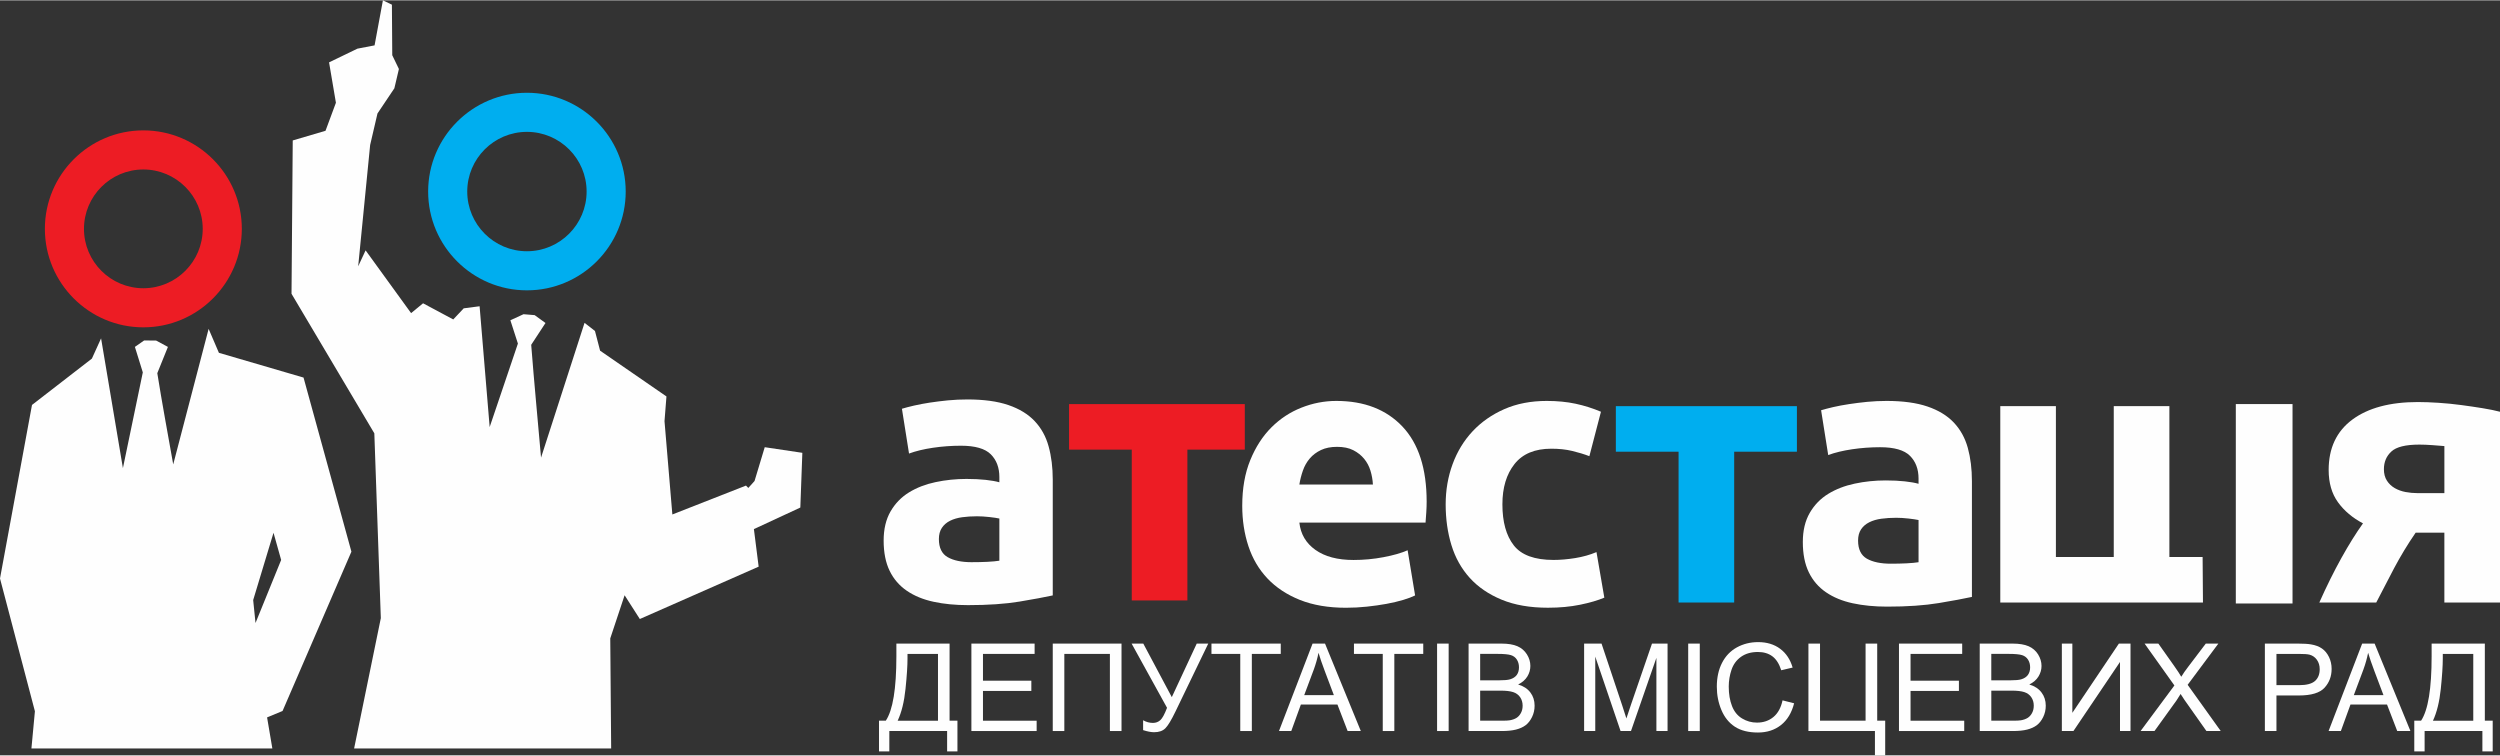 <?xml version="1.0" encoding="UTF-8"?>
<!DOCTYPE svg PUBLIC "-//W3C//DTD SVG 1.1//EN" "http://www.w3.org/Graphics/SVG/1.1/DTD/svg11.dtd">
<!-- Creator: CorelDRAW -->
<svg xmlns="http://www.w3.org/2000/svg" xml:space="preserve" width="1416px" height="428px" version="1.1" style="shape-rendering:geometricPrecision; text-rendering:geometricPrecision; image-rendering:optimizeQuality; fill-rule:evenodd; clip-rule:evenodd"
viewBox="0 0 1415 427.31"
 xmlns:xlink="http://www.w3.org/1999/xlink"
 xmlns:xodm="http://www.corel.com/coreldraw/odm/2003">
 <rect x="0" y="0" width="1415" height="427.31" fill="#333333" stroke="none"/>
 <defs>
  <style type="text/css">
   <![CDATA[
    .fil1 {fill:#FEFEFE}
    .fil3 {fill:#00AEEF}
    .fil4 {fill:#ED1C24}
    .fil5 {fill:#FEFEFE;fill-rule:nonzero}
    .fil2 {fill:#00AEEF;fill-rule:nonzero}
    .fil0 {fill:#ED1C24;fill-rule:nonzero}
   ]]>
  </style>
 </defs>
 <g id="Layer_x0020_1">
  <path class="fil0" d="M81.13 185.08c-30.73,0 -55.73,-25.01 -55.73,-55.74 0,-30.73 25,-55.74 55.73,-55.74 30.74,0 55.74,25.01 55.74,55.74 0,30.73 -25,55.74 -55.74,55.74zm0 -89.35c-18.53,0 -33.6,15.08 -33.6,33.61 0,18.53 15.07,33.61 33.6,33.61 18.53,0 33.61,-15.08 33.61,-33.61 0,-18.53 -15.08,-33.61 -33.61,-33.61z"/>
  <path class="fil1" d="M198.9 312.05l-27.1 -98.54 -47.9 -14.01 -5.82 -13.55 -20.04 76.71c-3.1,-17.46 -6.45,-35.52 -9.01,-51.64l6.01 -14.86 -6.65 -3.59 -6.8 -0.07 -5.24 3.65 4.48 14.43 -11.26 54.19 -12.36 -73.45 -5.2 11.45 -33.9 26.23 -18.11 98.22 19.76 75.16 -1.97 21.06 53.58 0 27.2 0 55.58 0 -2.98 -17.59 8.76 -3.63 38.97 -90.17zm-54.28 40.38l-1.32 -12.99 11.51 -38.09 4.32 15.39 -14.51 35.69z"/>
  <path class="fil1" d="M454.13 256.1l-21.29 -3.18 -5.77 19.13 -3.53 3.94 -1.3 -1.35 -41.69 16.36 -4.44 -52.81 1.1 -14 -37.56 -25.9 -2.9 -11.15 -5.9 -4.6 -24.62 76.28c-1.85,-21.31 -3.88,-42.12 -5.57,-63.85l8.09 -12.35 -6.14 -4.45 -6.3 -0.52 -7.44 3.43 4.26 13.19 -15.98 47.25 -5.7 -68.37 -8.99 1.17 -5.92 6.29 -17.09 -9.14 -6.77 5.57 -25.75 -35.52 -4.2 9.02 6.77 -68.67 4.15 -17.83 9.56 -14.25 2.57 -10.93 -3.76 -7.79 -0.2 -28.62 -5.09 -2.45 -4.72 25.49 -9.71 1.86 -16.05 7.76 3.88 22.85 -5.89 15.87 -18.55 5.47 -0.69 86.79 46.87 78.98 3.68 104.6 -15.12 73.77 84.57 0 5.1 0 55.82 0 -0.51 -62.3 8.12 -24.41 8.61 13.44 67.26 -29.64 -2.69 -21.25 26.28 -12.2 1.14 -30.98z"/>
  <path class="fil2" d="M298.24 164.14c-30.83,0 -55.91,-25.09 -55.91,-55.92 0,-30.83 25.08,-55.91 55.91,-55.91 30.83,0 55.91,25.08 55.91,55.91 0,30.83 -25.08,55.92 -55.91,55.92zm0 -89.7c-18.63,0 -33.78,15.16 -33.78,33.78 0,18.63 15.15,33.79 33.78,33.79 18.63,0 33.78,-15.16 33.78,-33.79 0,-18.63 -15.15,-33.78 -33.78,-33.78z"/>
  <path class="fil1" d="M1383.51 252.29c-1.4,-0.14 -3.58,-0.31 -6.54,-0.52 -2.96,-0.22 -5.5,-0.32 -7.61,-0.32 -7.75,0 -13.03,1.3 -15.84,3.91 -2.83,2.6 -4.23,5.95 -4.23,10.03 0,2.54 0.56,4.68 1.69,6.45 1.13,1.76 2.61,3.17 4.44,4.23 1.83,1.05 3.87,1.79 6.12,2.22 2.26,0.42 4.51,0.63 6.77,0.63l15.21 0 0 -26.63 -0.01 0zm-16.26 49.02c-4.54,6.62 -8.56,13.28 -12.12,19.97 -3.52,6.69 -6.93,13.2 -10.17,19.54l-32.22 0c4.08,-9.15 8.24,-17.53 12.46,-25.14 4.23,-7.61 8.31,-14.15 12.25,-19.65 -5.91,-3.1 -10.63,-7.08 -14.15,-11.94 -3.52,-4.85 -5.28,-10.95 -5.28,-18.27 0,-12.4 4.47,-21.9 13.41,-28.53 8.95,-6.62 21.31,-9.93 37.09,-9.93 3.52,0 7.42,0.15 11.72,0.43 4.3,0.28 8.56,0.7 12.79,1.27 4.22,0.56 8.27,1.16 12.15,1.79 3.87,0.64 7.14,1.3 9.82,2.01l0 107.97 -31.49 0 0 -39.52 -16.26 0z"/>
  <polygon class="fil1" points="1227.87,315.06 1246.68,315.06 1246.88,340.83 1132.16,340.83 1132.16,229.69 1163.64,229.69 1163.64,315.06 1196.39,315.06 1196.39,229.69 1227.87,229.69 "/>
  <path class="fil1" d="M1067.74 226.73c9.29,0 17.03,1.06 23.23,3.17 6.2,2.12 11.17,5.14 14.9,9.09 3.73,3.95 6.37,8.73 7.92,14.36 1.55,5.64 2.32,11.91 2.32,18.81l0 65.5c-4.5,0.99 -10.77,2.15 -18.8,3.49 -8.03,1.33 -17.75,2.01 -29.16,2.01 -7.18,0 -13.69,-0.64 -19.54,-1.91 -5.84,-1.26 -10.88,-3.34 -15.11,-6.23 -4.23,-2.89 -7.46,-6.66 -9.72,-11.31 -2.25,-4.65 -3.38,-10.35 -3.38,-17.11 0,-6.48 1.3,-11.97 3.91,-16.48 2.61,-4.51 6.1,-8.1 10.46,-10.78 4.37,-2.67 9.37,-4.61 15,-5.8 5.64,-1.21 11.48,-1.81 17.54,-1.81 4.09,0 7.71,0.18 10.88,0.53 3.17,0.35 5.74,0.81 7.71,1.37l0 -2.95c0,-5.36 -1.62,-9.65 -4.86,-12.89 -3.24,-3.24 -8.87,-4.86 -16.9,-4.86 -5.36,0 -10.64,0.39 -15.85,1.16 -5.21,0.78 -9.72,1.87 -13.52,3.27l-4.02 -25.35c1.83,-0.56 4.12,-1.16 6.87,-1.8 2.75,-0.63 5.74,-1.19 8.98,-1.68 3.24,-0.5 6.66,-0.92 10.25,-1.28 3.59,-0.34 7.22,-0.52 10.89,-0.52l0 0zm2.53 92.13c3.1,0 6.06,-0.07 8.87,-0.21 2.82,-0.14 5.07,-0.36 6.76,-0.63l0 -23.88c-1.26,-0.28 -3.17,-0.56 -5.7,-0.85 -2.54,-0.28 -4.86,-0.42 -6.98,-0.42 -2.95,0 -5.74,0.18 -8.34,0.53 -2.61,0.35 -4.9,1.02 -6.87,2.01 -1.97,0.98 -3.52,2.32 -4.65,4.01 -1.12,1.69 -1.69,3.81 -1.69,6.34 0,4.93 1.66,8.34 4.96,10.25 3.32,1.89 7.87,2.85 13.64,2.85z"/>
  <polygon class="fil3" points="1017.05,255.47 981.55,255.47 981.55,340.83 950.07,340.83 950.07,255.47 914.57,255.47 914.57,229.69 1017.05,229.69 "/>
  <path class="fil1" d="M818.25 285.26c0,-8.03 1.3,-15.6 3.91,-22.72 2.6,-7.11 6.37,-13.31 11.3,-18.59 4.93,-5.28 10.92,-9.47 17.96,-12.57 7.04,-3.1 15.07,-4.65 24.08,-4.65 5.92,0 11.34,0.53 16.27,1.58 4.93,1.06 9.72,2.57 14.37,4.54l-6.55 25.15c-2.96,-1.13 -6.2,-2.12 -9.72,-2.96 -3.52,-0.85 -7.46,-1.27 -11.83,-1.27 -9.3,0 -16.23,2.89 -20.81,8.66 -4.58,5.78 -6.87,13.38 -6.87,22.82 0,10 2.15,17.75 6.45,23.24 4.29,5.5 11.79,8.24 22.5,8.24 3.8,0 7.89,-0.35 12.25,-1.05 4.37,-0.71 8.39,-1.84 12.05,-3.39l4.44 25.78c-3.66,1.55 -8.24,2.89 -13.74,4.02 -5.49,1.12 -11.55,1.69 -18.17,1.69 -10.14,0 -18.87,-1.52 -26.2,-4.55 -7.32,-3.03 -13.35,-7.14 -18.07,-12.35 -4.71,-5.22 -8.17,-11.38 -10.35,-18.5 -2.18,-7.1 -3.27,-14.81 -3.27,-23.12z"/>
  <path class="fil1" d="M777.07 274.06c-0.15,-2.68 -0.6,-5.28 -1.38,-7.82 -0.77,-2.53 -1.97,-4.79 -3.59,-6.76 -1.62,-1.97 -3.67,-3.59 -6.13,-4.86 -2.47,-1.27 -5.53,-1.9 -9.19,-1.9 -3.52,0 -6.55,0.6 -9.08,1.79 -2.54,1.21 -4.65,2.79 -6.34,4.76 -1.69,1.97 -3,4.26 -3.91,6.87 -0.91,2.6 -1.58,5.24 -2.01,7.92l41.63 0 0 0zm-73.96 12.04c0,-9.85 1.52,-18.48 4.55,-25.88 3.02,-7.39 7,-13.55 11.94,-18.49 4.93,-4.93 10.6,-8.66 17,-11.19 6.41,-2.54 13,-3.81 19.76,-3.81 15.78,0 28.24,4.82 37.4,14.47 9.15,9.65 13.73,23.84 13.73,42.58 0,1.83 -0.07,3.84 -0.21,6.02 -0.14,2.19 -0.28,4.12 -0.42,5.81l-71.41 0c0.7,6.48 3.73,11.63 9.08,15.43 5.35,3.8 12.54,5.71 21.55,5.71 5.78,0 11.45,-0.53 17.01,-1.59 5.57,-1.06 10.11,-2.35 13.63,-3.91l4.23 25.57c-1.69,0.84 -3.95,1.69 -6.76,2.54 -2.82,0.84 -5.96,1.58 -9.41,2.22 -3.45,0.63 -7.14,1.16 -11.09,1.58 -3.94,0.42 -7.88,0.63 -11.83,0.63 -10,0 -18.7,-1.48 -26.1,-4.43 -7.39,-2.96 -13.52,-7.02 -18.38,-12.15 -4.86,-5.15 -8.45,-11.24 -10.77,-18.28 -2.33,-7.05 -3.5,-14.65 -3.5,-22.83z"/>
  <polygon class="fil4" points="704.55,254.3 672.06,254.3 672.06,339.66 640.58,339.66 640.58,254.3 605.08,254.3 605.08,228.53 704.55,228.53 "/>
  <path class="fil1" d="M547.47 225.89c9.3,0 17.05,1.05 23.25,3.17 6.19,2.11 11.16,5.14 14.89,9.08 3.73,3.94 6.38,8.73 7.92,14.37 1.55,5.63 2.33,11.91 2.33,18.8l0 65.5c-4.51,0.99 -10.78,2.15 -18.8,3.49 -8.03,1.33 -17.76,2.01 -29.16,2.01 -7.19,0 -13.71,-0.64 -19.55,-1.91 -5.84,-1.26 -10.88,-3.34 -15.11,-6.23 -4.22,-2.89 -7.47,-6.66 -9.72,-11.3 -2.25,-4.65 -3.38,-10.36 -3.38,-17.12 0,-6.48 1.31,-11.98 3.91,-16.48 2.61,-4.51 6.1,-8.1 10.46,-10.78 4.36,-2.67 9.37,-4.62 15,-5.8 5.63,-1.2 11.48,-1.81 17.54,-1.81 4.08,0 7.72,0.19 10.88,0.53 3.16,0.35 5.74,0.81 7.71,1.37l0 -2.95c0,-5.36 -1.62,-9.65 -4.85,-12.89 -3.25,-3.24 -8.88,-4.86 -16.91,-4.86 -5.35,0 -10.64,0.39 -15.85,1.16 -5.21,0.77 -9.72,1.87 -13.52,3.27l-4.02 -25.35c1.84,-0.56 4.13,-1.17 6.87,-1.8 2.74,-0.62 5.75,-1.2 8.98,-1.69 3.24,-0.49 6.66,-0.91 10.25,-1.27 3.59,-0.34 7.22,-0.51 10.88,-0.51l0 0zm2.53 92.11c3.1,0 6.06,-0.06 8.88,-0.2 2.82,-0.15 5.07,-0.36 6.76,-0.64l0 -23.87c-1.27,-0.28 -3.17,-0.57 -5.71,-0.85 -2.53,-0.28 -4.85,-0.42 -6.97,-0.42 -2.96,0 -5.74,0.18 -8.34,0.53 -2.61,0.35 -4.9,1.02 -6.87,2 -1.97,0.98 -3.53,2.34 -4.65,4.02 -1.12,1.68 -1.69,3.8 -1.69,6.34 0,4.93 1.66,8.35 4.97,10.24 3.31,1.9 7.85,2.85 13.62,2.85z"/>
  <polygon class="fil5" points="1297.57,228.51 1297.57,341.38 1265.47,341.38 1265.47,228.51 "/>
  <path class="fil5" d="M507.34 364.08l30.12 0 0 43.64 4.45 0 0 17.39 -5.84 0 0 -11.54 -32.71 0 0 11.54 -5.84 0 0 -17.39 3.85 0c3.99,-6 5.98,-18.15 5.98,-36.42l0 -7.22 -0.01 0zm23.57 5.84l-17.26 0 0 2.53c0,4.21 -0.37,9.97 -1.13,17.27 -0.75,7.3 -2.23,13.31 -4.44,18.01l22.82 0 0 -37.81 0.01 0z"/>
  <polygon class="fil5" points="549.81,413.57 549.81,364.08 585.59,364.08 585.59,369.92 556.36,369.92 556.36,385.08 583.74,385.08 583.74,390.88 556.36,390.88 556.36,407.73 586.74,407.73 586.74,413.57 549.81,413.57 "/>
  <polygon class="fil5" points="595.86,364.08 634.78,364.08 634.78,413.57 628.2,413.57 628.2,369.92 602.41,369.92 602.41,413.57 595.86,413.57 "/>
  <path class="fil5" d="M640.49 364.08l6.61 0 16.14 30.31 14.11 -30.31 6.52 0 -18.57 38.48c-2.32,4.82 -4.22,7.97 -5.71,9.45 -1.48,1.49 -3.61,2.23 -6.37,2.23 -1.69,0 -3.76,-0.39 -6.22,-1.18l0 -5.6c1.76,1.01 3.62,1.52 5.58,1.52 1.59,0 2.97,-0.52 4.13,-1.54 1.16,-1.03 2.44,-3.36 3.83,-7.01l-20.05 -36.35z"/>
  <polygon class="fil5" points="701.99,413.57 701.99,369.92 685.69,369.92 685.69,364.08 724.91,364.08 724.91,369.92 708.54,369.92 708.54,413.57 "/>
  <path class="fil5" d="M723.9 413.57l19.01 -49.49 7.05 0 20.26 49.49 -7.46 0 -5.77 -14.99 -20.7 0 -5.43 14.99 -6.96 0zm14.28 -20.32l16.78 0 -5.17 -13.71c-1.57,-4.16 -2.74,-7.59 -3.51,-10.26 -0.63,3.17 -1.52,6.32 -2.66,9.45l-5.44 14.52z"/>
  <polygon class="fil5" points="782.64,413.57 782.64,369.92 766.34,369.92 766.34,364.08 805.56,364.08 805.56,369.92 789.19,369.92 789.19,413.57 "/>
  <polygon class="fil5" points="813.39,413.57 813.39,364.08 819.94,364.08 819.94,413.57 "/>
  <path class="fil5" d="M831.22 413.57l0 -49.49 18.57 0c3.78,0 6.81,0.5 9.09,1.5 2.29,1 4.07,2.54 5.37,4.62 1.3,2.08 1.94,4.26 1.94,6.54 0,2.11 -0.57,4.1 -1.72,5.97 -1.15,1.87 -2.88,3.37 -5.2,4.52 3,0.88 5.3,2.38 6.91,4.5 1.61,2.11 2.41,4.61 2.41,7.49 0,2.32 -0.49,4.47 -1.47,6.47 -0.98,1.98 -2.19,3.52 -3.63,4.6 -1.44,1.08 -3.25,1.9 -5.42,2.45 -2.17,0.55 -4.83,0.83 -7.98,0.83l-18.87 0zm6.55 -28.7l10.7 0c2.9,0 4.98,-0.19 6.24,-0.57 1.67,-0.5 2.93,-1.32 3.77,-2.46 0.84,-1.15 1.26,-2.59 1.26,-4.33 0,-1.64 -0.39,-3.09 -1.18,-4.34 -0.78,-1.24 -1.91,-2.1 -3.37,-2.56 -1.47,-0.46 -3.97,-0.7 -7.53,-0.7l-9.89 0 0 14.96zm0 22.85l12.32 0c2.12,0 3.6,-0.07 4.46,-0.23 1.5,-0.27 2.77,-0.72 3.78,-1.35 1.01,-0.63 1.84,-1.55 2.49,-2.75 0.66,-1.21 0.99,-2.59 0.99,-4.17 0,-1.84 -0.48,-3.45 -1.42,-4.81 -0.95,-1.37 -2.26,-2.32 -3.94,-2.87 -1.67,-0.55 -4.09,-0.83 -7.24,-0.83l-11.44 0 0 17.01z"/>
  <path class="fil5" d="M896.61 413.57l0 -49.49 9.86 0 11.71 35.04c1.08,3.26 1.87,5.71 2.36,7.33 0.57,-1.8 1.44,-4.45 2.64,-7.94l11.85 -34.43 8.81 0 0 49.49 -6.32 0 0 -41.42 -14.38 41.42 -5.9 0 -14.32 -42.13 0 42.13 -6.31 0 0 0z"/>
  <polygon class="fil5" points="955.52,413.57 955.52,364.08 962.07,364.08 962.07,413.57 "/>
  <path class="fil5" d="M1008.92 396.21l6.55 1.66c-1.37,5.38 -3.84,9.48 -7.41,12.3 -3.57,2.83 -7.93,4.24 -13.08,4.24 -5.33,0 -9.67,-1.09 -13.01,-3.26 -3.34,-2.17 -5.89,-5.32 -7.63,-9.43 -1.75,-4.12 -2.62,-8.54 -2.62,-13.27 0,-5.15 0.99,-9.65 2.96,-13.48 1.97,-3.84 4.77,-6.75 8.4,-8.75 3.64,-1.99 7.64,-2.98 12,-2.98 4.96,0 9.12,1.26 12.49,3.78 3.38,2.52 5.73,6.06 7.06,10.63l-6.45 1.52c-1.15,-3.6 -2.81,-6.23 -4.99,-7.87 -2.19,-1.64 -4.94,-2.47 -8.24,-2.47 -3.81,0 -6.98,0.92 -9.54,2.74 -2.55,1.82 -4.35,4.27 -5.38,7.34 -1.04,3.08 -1.56,6.24 -1.56,9.5 0,4.21 0.62,7.89 1.85,11.03 1.22,3.14 3.13,5.48 5.72,7.03 2.58,1.56 5.38,2.33 8.4,2.33 3.67,0 6.77,-1.05 9.32,-3.17 2.54,-2.11 4.27,-5.25 5.16,-9.42z"/>
  <polygon class="fil5" points="1023.57,364.08 1030.13,364.08 1030.13,407.72 1055.92,407.72 1055.92,364.08 1062.5,364.08 1062.5,407.72 1067.02,407.72 1067.02,427.31 1061.21,427.31 1061.21,413.57 1023.57,413.57 "/>
  <polygon class="fil5" points="1074.82,413.57 1074.82,364.08 1110.6,364.08 1110.6,369.92 1081.37,369.92 1081.37,385.08 1108.74,385.08 1108.74,390.88 1081.37,390.88 1081.37,407.73 1111.75,407.73 1111.75,413.57 1074.82,413.57 "/>
  <path class="fil5" d="M1120.52 413.57l0 -49.49 18.57 0c3.78,0 6.81,0.5 9.1,1.5 2.28,1 4.07,2.54 5.37,4.62 1.29,2.08 1.94,4.26 1.94,6.54 0,2.11 -0.58,4.1 -1.73,5.97 -1.14,1.87 -2.88,3.37 -5.19,4.52 2.99,0.88 5.29,2.38 6.9,4.5 1.61,2.11 2.42,4.61 2.42,7.49 0,2.32 -0.49,4.47 -1.47,6.47 -0.98,1.98 -2.19,3.52 -3.63,4.6 -1.44,1.08 -3.25,1.9 -5.42,2.45 -2.17,0.55 -4.84,0.83 -7.98,0.83l-18.88 0zm6.55 -28.7l10.71 0c2.9,0 4.98,-0.19 6.24,-0.57 1.66,-0.5 2.92,-1.32 3.76,-2.46 0.85,-1.15 1.27,-2.59 1.27,-4.33 0,-1.64 -0.39,-3.09 -1.18,-4.34 -0.79,-1.24 -1.92,-2.1 -3.38,-2.56 -1.46,-0.46 -3.97,-0.7 -7.52,-0.7l-9.9 0 0 14.96zm0 22.85l12.33 0c2.11,0 3.6,-0.07 4.46,-0.23 1.5,-0.27 2.76,-0.72 3.78,-1.35 1.01,-0.63 1.84,-1.55 2.49,-2.75 0.65,-1.21 0.98,-2.59 0.98,-4.17 0,-1.84 -0.47,-3.45 -1.42,-4.81 -0.94,-1.37 -2.25,-2.32 -3.93,-2.87 -1.67,-0.55 -4.09,-0.83 -7.24,-0.83l-11.44 0 0 17.01 -0.01 0z"/>
  <polygon class="fil5" points="1167.01,364.08 1172.95,364.08 1172.95,403.27 1199.29,364.08 1205.87,364.08 1205.87,413.57 1199.92,413.57 1199.92,374.48 1173.56,413.57 1167.01,413.57 "/>
  <path class="fil5" d="M1211.57 413.57l19.14 -25.8 -16.88 -23.69 7.8 0 8.98 12.69c1.87,2.63 3.19,4.66 3.98,6.08 1.1,-1.81 2.41,-3.68 3.92,-5.64l9.96 -13.13 7.12 0 -17.38 23.33 18.73 26.16 -8.1 0 -12.46 -17.66c-0.69,-1.02 -1.41,-2.12 -2.16,-3.31 -1.1,1.8 -1.89,3.04 -2.36,3.72l-12.42 17.25 -7.87 0z"/>
  <path class="fil5" d="M1281.92 413.57l0 -49.49 18.67 0c3.28,0 5.79,0.15 7.53,0.47 2.43,0.41 4.46,1.17 6.1,2.31 1.65,1.14 2.97,2.73 3.97,4.78 1,2.05 1.51,4.3 1.51,6.75 0,4.21 -1.35,7.77 -4.02,10.68 -2.68,2.92 -7.52,4.37 -14.52,4.37l-12.69 0 0 20.12 -6.55 0 0 0.01zm6.55 -25.96l12.79 0c4.23,0 7.24,-0.79 9.02,-2.36 1.77,-1.58 2.67,-3.8 2.67,-6.66 0,-2.07 -0.53,-3.84 -1.57,-5.31 -1.05,-1.48 -2.43,-2.45 -4.14,-2.92 -1.1,-0.3 -3.14,-0.44 -6.11,-0.44l-12.66 0 0 17.69 0 0z"/>
  <path class="fil5" d="M1317.98 413.57l19 -49.49 7.06 0 20.26 49.49 -7.47 0 -5.77 -14.99 -20.69 0 -5.44 14.99 -6.95 0zm14.28 -20.32l16.78 0 -5.17 -13.71c-1.58,-4.16 -2.74,-7.59 -3.51,-10.26 -0.63,3.17 -1.52,6.32 -2.66,9.45l-5.44 14.52z"/>
  <path class="fil5" d="M1376.3 364.08l30.12 0 0 43.64 4.45 0 0 17.39 -5.84 0 0 -11.54 -32.7 0 0 11.54 -5.85 0 0 -17.39 3.85 0c3.98,-6 5.97,-18.15 5.97,-36.42l0 -7.22zm23.57 5.84l-17.25 0 0 2.53c0,4.21 -0.38,9.97 -1.13,17.27 -0.76,7.3 -2.24,13.31 -4.44,18.01l22.82 0 0 -37.81z"/>
 </g>
</svg>

